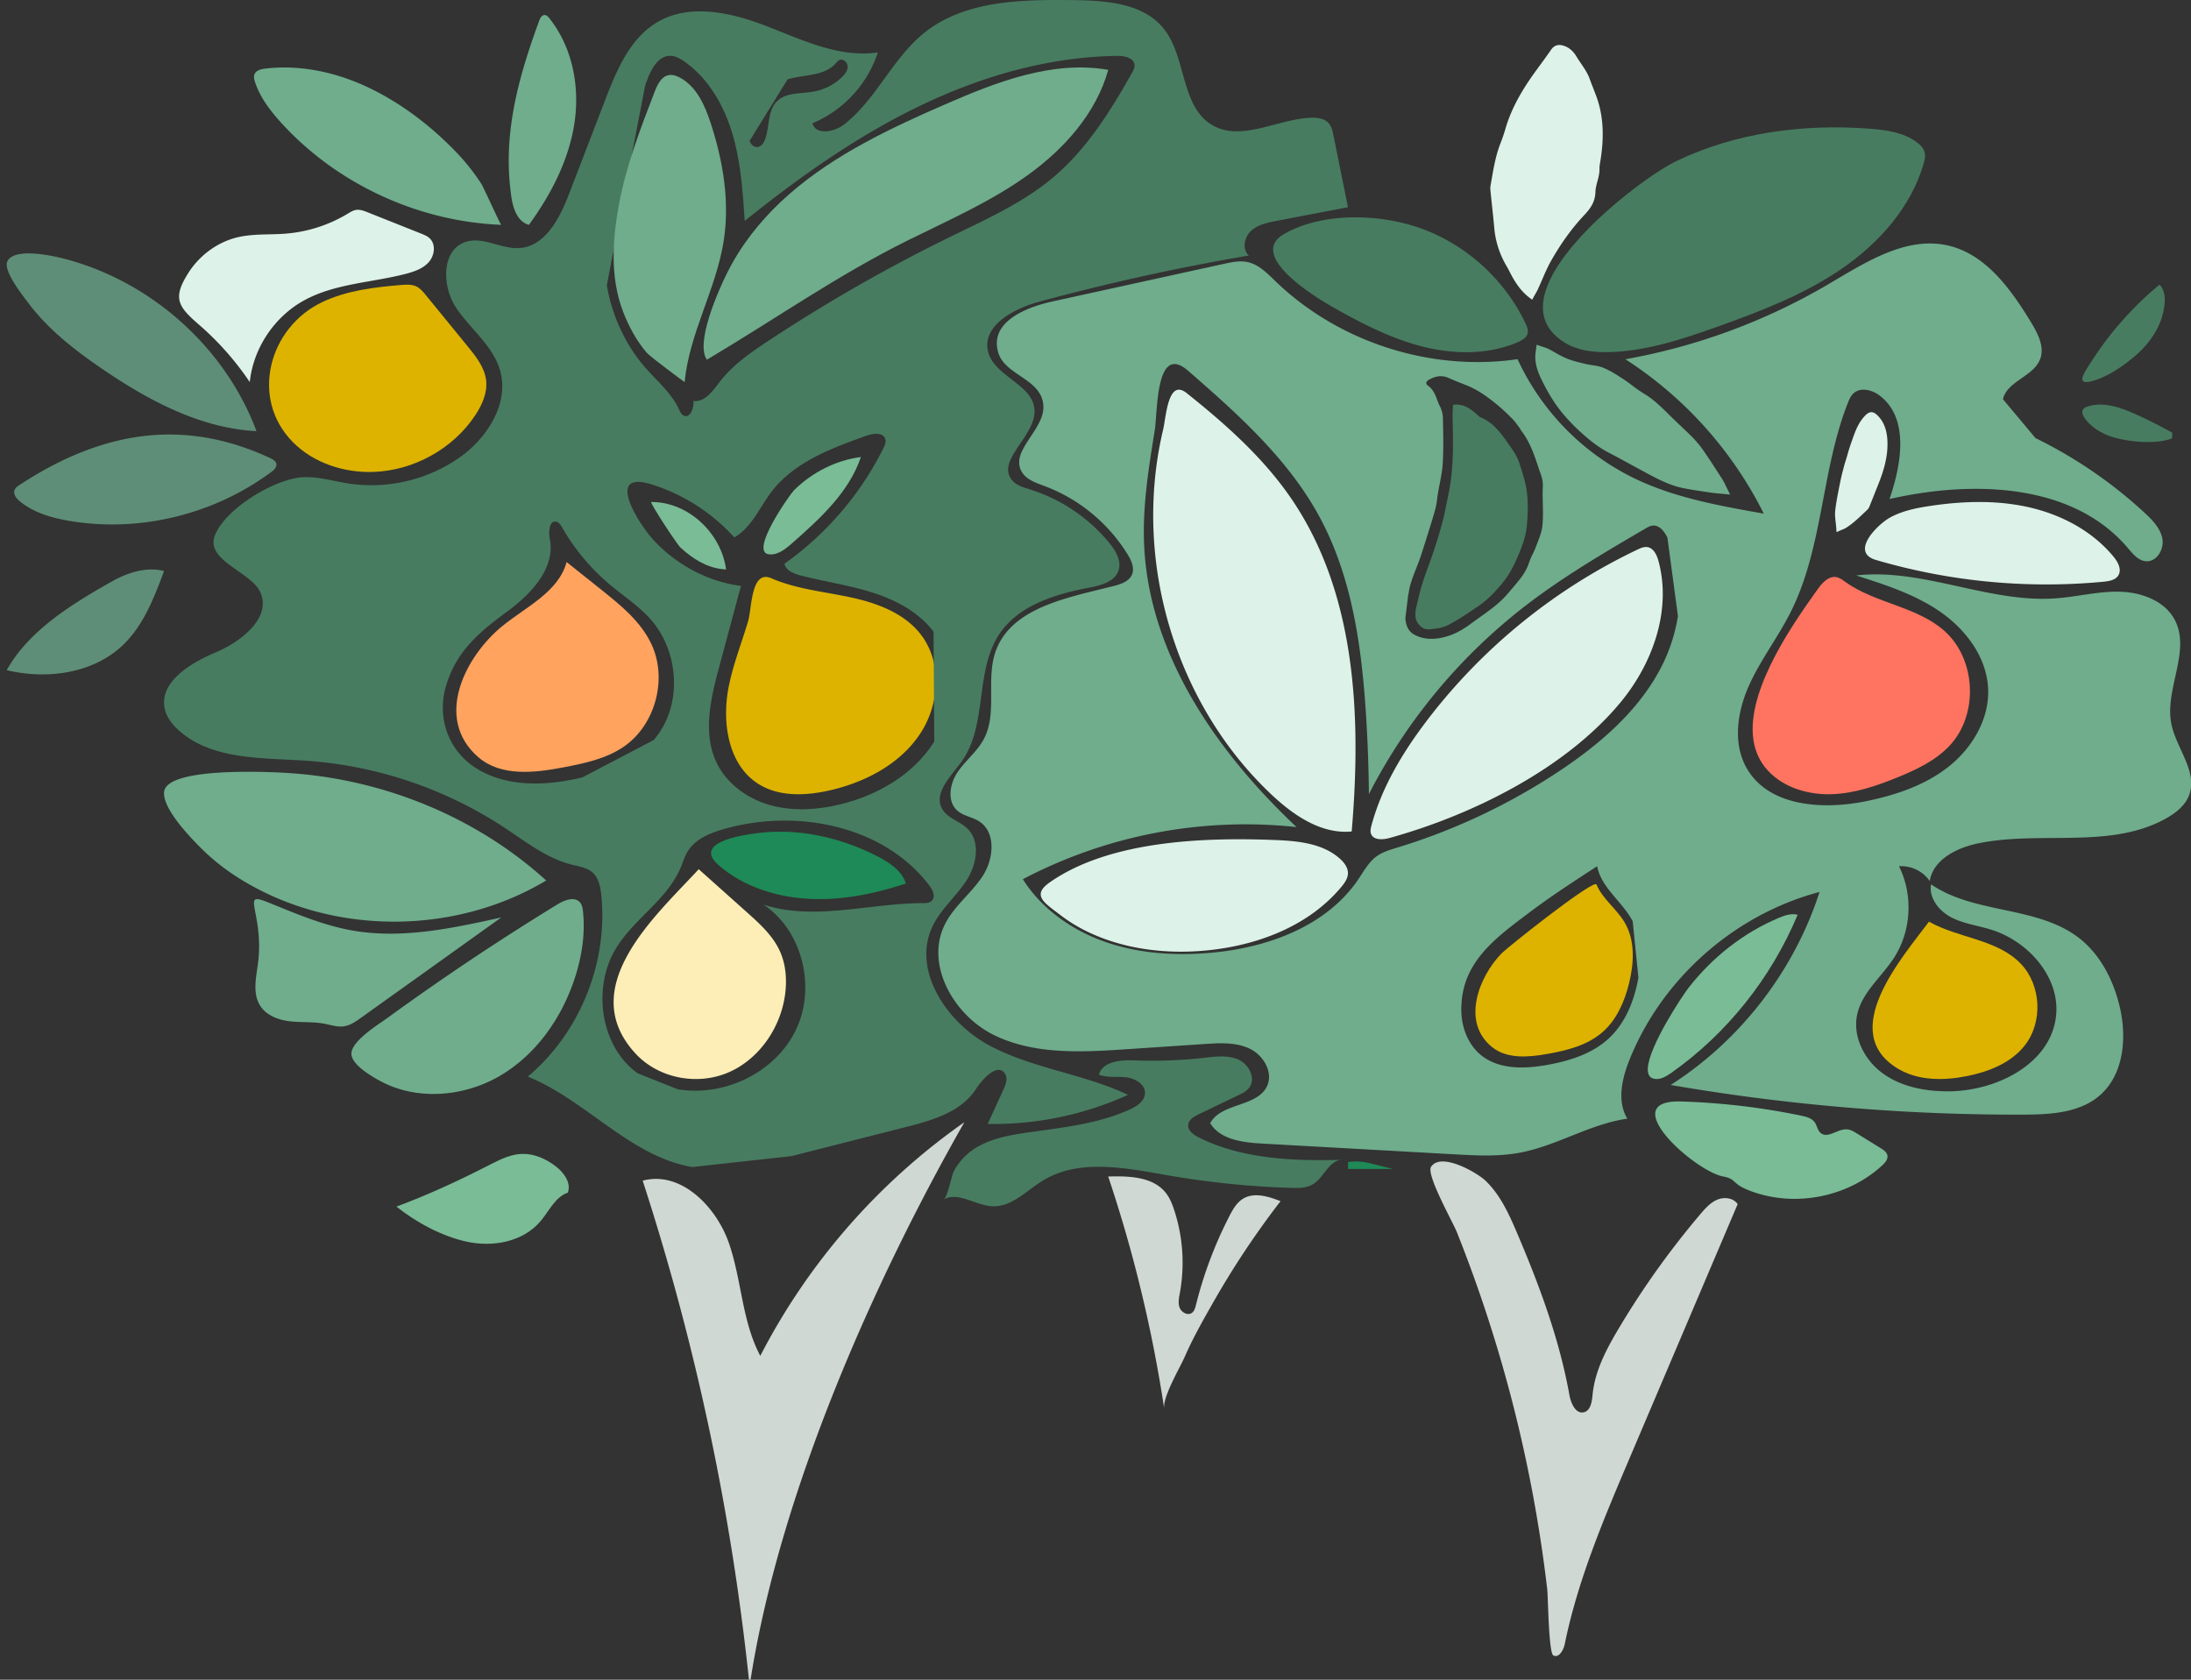 <svg xmlns="http://www.w3.org/2000/svg" width="150" height="115" viewBox="0 0 150 115"><rect x="0" y="0" width="150" height="115" fill="#333333" stroke="none"/><defs><clipPath id="a"><path d="M44 76.83h22.024v38.597H44z"/></clipPath></defs><path fill="#ddb300" d="M58.187 40.886c-1.808-.385-3.684-.557-5.378-1.295-1.404-.612-1.327 2.042-1.593 2.941-.44 1.483-1.014 2.925-1.32 4.445a9.11 9.11 0 0 0-.08.449c-.357 2.35.143 5.039 2.146 6.27 1.388.853 3.156.788 4.748.437 2.43-.536 4.807-1.75 6.216-3.795 1.41-2.044 1.62-5.002.076-6.948-1.147-1.444-3.008-2.12-4.815-2.504"/><path fill="#79bc96" d="M44.587 34.37c-.138.002 1.735 2.87 2 3.116.814.757 1.754 1.348 2.84 1.478.093.011.188.019.283.023-.347-2.555-2.666-4.645-5.123-4.617"/><path fill="#5e8e77" d="M7.644 39.817C5.039 41.29 2.128 43.055.568 45.694a8.709 8.709 0 0 0-.108.189c2.767.663 5.946.229 7.99-1.753 1.39-1.346 2.106-3.223 2.783-5.036-1.213-.307-2.5.106-3.59.723"/><path fill="#477c60" d="M47.39 79.901c-4.25-.727-7.257-4.575-11.254-6.191 3.557-2.99 5.503-7.797 5.03-12.423-.058-.564-.174-1.172-.597-1.55-.38-.341-.922-.415-1.418-.538-1.705-.423-3.129-1.552-4.595-2.521a28.256 28.256 0 0 0-13.583-4.595c-3.06-.21-6.486-.039-8.757-2.102-.412-.375-.777-.83-.917-1.37-.486-1.863 1.703-3.206 3.477-3.951 1.774-.745 3.854-2.408 3.03-4.148-.65-1.37-3.764-2.139-3.094-3.854.727-1.861 4.15-3.908 6.057-3.987 1.043-.043 2.063.272 3.094.432a10.556 10.556 0 0 0 7.572-1.76c1.944-1.357 3.471-3.772 2.783-6.043-.508-1.675-2.047-2.796-3.009-4.257-.96-1.46-.994-3.933.667-4.48 1.196-.393 2.455.514 3.711.417 1.76-.135 2.736-2.053 3.37-3.703l2.471-6.424c.787-2.043 1.698-4.24 3.588-5.344 2.255-1.317 5.121-.633 7.555.315 2.433.949 4.95 2.153 7.53 1.761a7.947 7.947 0 0 1-4.478 4.852c.217.841 1.498.61 2.18.075 2.187-1.713 3.3-4.515 5.464-6.256C66.033.03 69.898-.034 73.447.007c2.252.026 4.816.196 6.224 1.955 1.566 1.96 1.15 5.31 3.306 6.591 1.99 1.183 4.448-.396 6.76-.492.438-.018.924.04 1.218.366.209.232.278.553.34.859l.989 4.901-4.883.933c-.624.12-1.284.257-1.751.687-.468.432-.626 1.264-.152 1.688a153.165 153.165 0 0 0-14.372 3.167c-1.745.473-3.91 1.654-3.48 3.411.417 1.703 3.086 2.244 3.18 3.993.097 1.8-2.698 3.476-1.515 4.834.304.35.783.478 1.226.617a11.44 11.44 0 0 1 5.417 3.667c.434.534.84 1.222.621 1.875-.259.774-1.206 1.022-2.006 1.174-2.339.445-4.855 1.212-6.166 3.202-1.685 2.558-.779 6.25-2.584 8.725-.726.996-1.917 2.127-1.325 3.209.355.648 1.195.838 1.726 1.35.93.897.647 2.488-.057 3.57-.703 1.084-1.743 1.94-2.306 3.103-1.462 3.018.951 6.632 3.912 8.203 2.96 1.572 6.43 1.924 9.455 3.364a22.249 22.249 0 0 1-9.604 1.99l1.079-2.356c.156-.339.31-.748.116-1.067-.474-.786-1.508.276-2.007 1.046-.482.744-1.184 1.264-1.98 1.653-.869.424-1.85.693-2.786.93l-7.858 1.998zM63.912 43.25c-1.013-1.345-2.579-2.17-4.181-2.68-1.603-.51-3.279-.748-4.907-1.168-.469-.122-1.009-.333-1.12-.805a21.415 21.415 0 0 0 6.77-7.898c.101-.205.202-.437.13-.654-.149-.45-.799-.383-1.245-.225-2.425.856-4.99 1.812-6.549 3.86-.818 1.076-1.36 2.45-2.54 3.112a12.82 12.82 0 0 0-5.618-3.615c-3.337-1.056-.879 2.745.067 3.772 1.563 1.698 3.713 2.87 6.008 3.164l-1.493 5.561c-.576 2.145-1.136 4.508-.186 6.515.17.359.383.691.633.996.763.931 1.858 1.597 3.024 1.93 1.548.44 3.209.338 4.774-.035 2.588-.618 5.07-2.055 6.483-4.313zM51.318 9.644c.076.24.302.45.55.422.254-.03.419-.281.508-.521.32-.863.16-1.942.804-2.598.626-.638 1.656-.52 2.536-.679.72-.129 1.4-.478 1.926-.988.198-.193.385-.433.389-.71a.486.486 0 0 0-.048-.21c-.09-.19-.288-.328-.482-.261-.13.045-.218.163-.311.265-.788.865-2.156.725-3.271 1.071zm-9.775 9.896c.365 2.098 1.286 4.108 2.702 5.705.792.892 1.74 1.688 2.237 2.773.078.17.158.362.329.438.445.199.702-.518.665-1.005.773.103 1.323-.688 1.798-1.307.876-1.144 2.083-1.982 3.284-2.777a111.403 111.403 0 0 1 12.557-7.181c2.437-1.191 4.951-2.314 7.02-4.068 2.281-1.932 3.895-4.523 5.363-7.128.093-.165.188-.343.176-.532-.031-.49-.678-.636-1.169-.63-4.74.053-9.404 1.416-13.668 3.488-4.264 2.072-8.156 4.84-11.853 7.81-.133-2.013-.269-4.047-.846-5.98-.577-1.934-1.64-3.787-3.295-4.94-.28-.195-.592-.375-.933-.383-.82-.021-1.314.877-1.6 1.646l-.142.38zm3.204 31.13c1.11-1.265 1.54-2.994 1.354-4.667-.148-1.332-.685-2.628-1.579-3.626-.812-.906-1.847-1.577-2.778-2.36a14.57 14.57 0 0 1-3.259-3.903c-.095-.166-.207-.35-.392-.394-.501-.12-.545.696-.448 1.204.377 1.98-1.278 3.734-2.9 4.928-1.938 1.428-3.49 2.713-4.202 5.084-.657 2.188.142 4.515 2.162 5.725 2.109 1.264 4.774 1.136 7.164.563zm1.645 23.904c3.183.536 6.668-1.128 8.082-4.031 1.415-2.903.485-6.805-2.194-8.605 3.473 1.122 7.225-.094 10.874-.105.23 0 .487-.007.647-.173.13-.135.145-.314.1-.498a1.542 1.542 0 0 0-.273-.532c-3.129-4.126-9.113-5.296-14.086-3.864-.955.275-1.956.689-2.47 1.54-.216.357-.328.764-.494 1.146-1.094 2.511-3.834 3.779-4.87 6.411-1.011 2.574-.361 5.97 1.957 7.624z"/><path fill="#6fad8c" d="M39.246 67.28c.55-1.558.838-3.225.668-4.867-.022-.223-.06-.46-.207-.63-.366-.427-1.062-.16-1.542.134A176.57 176.57 0 0 0 26.5 69.71c-.614.447-2.447 1.561-2.441 2.437.006.778 1.509 1.626 2.098 1.93 2.407 1.239 5.423 1.015 7.805-.273.073-.04.146-.08.217-.121 2.415-1.394 4.142-3.79 5.066-6.404m-4.926-4.466c-3.207.71-6.494 1.424-9.744.965-2.105-.298-4.035-1.109-5.995-1.907-1.429-.582-1.28-.403-1.023 1.01.182.997.242 1.996.114 3.005-.126.993-.394 2.084.12 2.936.419.692 1.248 1.004 2.036 1.098.788.094 1.593.02 2.373.167.397.076.795.208 1.194.193a1.57 1.57 0 0 0 .166-.016c.427-.066.798-.326 1.152-.58l9.607-6.871"/><path fill="#1e8a57" d="M49.2 59.236c1.663 1.45 3.927 2.185 6.18 2.303 2.186.114 4.369-.317 6.442-.986l.196-.064c-.266-.872-1.13-1.445-1.972-1.875-2.473-1.264-5.335-1.927-8.12-1.584-1.26.154-4.501.659-2.726 2.206"/><path fill="#6fad8c" d="M37.393 60.282c-4.815-4.372-11.167-6.941-17.636-7.356-1.54-.099-8.343-.404-8.522 1.288-.12 1.151 1.794 3.117 2.525 3.85a14.368 14.368 0 0 0 1.978 1.65c.52.362 1.063.694 1.618.995 6.145 3.337 14.04 3.169 20.037-.427"/><path fill="#fceeb6" d="M49.865 73.424c2.12-.91 3.628-3.107 3.899-5.46.109-.942.03-1.924-.348-2.789a4.889 4.889 0 0 0-.593-.997c-.474-.628-1.072-1.168-1.659-1.693l-3.328-2.975c-2.855 3.104-8.527 8.07-4.33 12.617 1.583 1.716 4.238 2.208 6.36 1.297"/><path fill="#6fad8c" d="M44.27 24.146c.222.26 2.599 2.025 2.6 2.017.314-3.313 2.136-6.326 2.667-9.613.438-2.71-.024-5.498-.879-8.111-.396-1.214-.956-2.495-2.092-3.117-.234-.128-.5-.224-.765-.182-.5.08-.77.6-.954 1.07-.007.014-.012.03-.018.045-.966 2.5-1.936 5.015-2.435 7.643-.467 2.458-.647 5.089.273 7.468.383.989.912 1.966 1.604 2.78m4.124.481c4.625-2.742 8.959-5.8 13.81-8.196 2.776-1.372 5.634-2.629 8.145-4.432 2.512-1.805 4.696-4.246 5.522-7.215-3.79-.665-7.601.809-11.127 2.343-3.782 1.646-7.574 3.433-10.68 6.137-1.55 1.348-2.914 2.944-3.922 4.735-.13.233-.255.469-.374.707-.578 1.166-2.187 4.768-1.374 5.921"/><path fill="#ffa35f" d="M41.177 40.384l-2.386-1.904c-.555 2.048-2.758 3.05-4.396 4.38-2.526 2.054-4.735 6.315-1.643 8.986 1.552 1.34 3.866 1.068 5.87.682 1.415-.273 2.866-.58 4.061-1.392 1.138-.773 1.917-2.005 2.24-3.349.296-1.232.21-2.556-.332-3.702-.726-1.536-2.092-2.646-3.414-3.7z"/><path fill="#79bc96" d="M52.635 37.95c.6.075 1.137-.355 1.594-.758 1.905-1.68 3.888-3.475 4.71-5.902-1.715.22-3.336 1.05-4.577 2.27-.122.12-.893 1.176-1.464 2.223-.57 1.046-.94 2.083-.263 2.167"/><path fill="#477c60" d="M91.262 21.034c1.94 1.096 3.94 2.134 6.096 2.685 2.156.552 4.5.586 6.548-.289.298-.127.621-.315.685-.634.043-.217-.048-.435-.142-.634-1.482-3.144-4.297-5.618-7.585-6.666a13.663 13.663 0 0 0-4.04-.616c-1.75-.003-3.511.336-4.915 1.143-2.502 1.438 1.952 4.22 3.353 5.011"/><path fill="#ddf2e8" d="M102.054 13.204l.09.858c.054.497.11 1.011.153 1.516.079.942.37 1.84.863 2.672.073.122.137.248.206.382.064.126.131.256.205.383.251.429.567.923 1.131 1.36l.19.147.116-.21c.038-.07.074-.132.107-.189.067-.116.124-.217.174-.325.1-.217.197-.44.29-.655.183-.425.373-.863.6-1.266.693-1.228 1.444-2.262 2.294-3.165.383-.405.739-.877.753-1.574.006-.228.066-.457.13-.7.076-.28.154-.57.148-.885-.003-.138.02-.287.046-.438.303-1.8.214-3.253-.28-4.57l-.21-.548c-.08-.203-.161-.412-.237-.62-.146-.389-.374-.723-.595-1.047-.103-.153-.211-.311-.306-.47-.221-.37-.512-.614-.863-.726-.24-.077-.592-.131-.87.273a41.59 41.59 0 0 1-.73 1.018c-.153.21-.312.427-.465.642-.982 1.375-1.6 2.586-1.946 3.808a11.25 11.25 0 0 1-.334.966c-.313.81-.46 1.662-.602 2.486l-.067.388c-.027.15-.011.3.003.433z"/><path fill="#477c60" d="M107.137 23.466c.913.557 2.033.672 3.105.639 2.531-.078 4.975-.895 7.358-1.746 2.941-1.05 5.892-2.182 8.464-3.943 2.573-1.762 4.767-4.228 5.63-7.208.072-.25.135-.515.075-.768-.073-.3-.308-.534-.559-.717-.913-.665-2.094-.828-3.224-.913-4.533-.342-9.205.266-13.286 2.253-.972.474-2.877 1.77-4.691 3.388-3.29 2.936-6.281 6.934-2.872 9.015"/><path fill="#6fad8c" d="M108.519 24.911l-.12-.03c-.388-.094-.788-.192-1.152-.342a6.588 6.588 0 0 1-.755-.388 11.619 11.619 0 0 0-.478-.261c-.123-.063-.25-.102-.385-.145-.06-.019-.123-.038-.19-.062l-.24-.083-.03.255-.025.178a2.82 2.82 0 0 0-.032.295c-.027.648.2 1.205.448 1.71.484.984.969 1.742 1.525 2.387.381.44.749.818 1.124 1.155.548.494 1.151 1 1.848 1.367.558.294 1.122.601 1.667.898l1.002.543c.845.455 1.616.846 2.488 1.026.525.108 1.062.187 1.581.264l.338.05c.188.028.375.045.592.063l.349.032.374.037-.17-.339-.128-.262a3.919 3.919 0 0 0-.225-.429c-.387-.604-.8-1.248-1.238-1.886a7.166 7.166 0 0 0-.736-.92c-.295-.305-.608-.6-.91-.886a37.359 37.359 0 0 1-.457-.435c-.115-.11-.23-.224-.343-.336-.513-.508-1.043-1.033-1.697-1.42a8.577 8.577 0 0 1-.774-.538c-.2-.15-.406-.304-.62-.444l-.033-.022c-.423-.276-.861-.561-1.336-.757-.26-.106-.536-.15-.803-.19a5.51 5.51 0 0 1-.459-.085"/><path fill="#79bc96" d="M38.06 79.86c-.672-.517-1.485-.885-2.323-.859-.735.024-1.429.345-2.088.683-2.167 1.112-4.255 2.088-6.509 2.925 1.358 1.085 3.09 2.018 4.778 2.395 1.804.402 3.887.033 5.097-1.407.587-.698 1.005-1.656 1.857-1.942l.023-.066c.198-.642-.302-1.317-.836-1.728"/><path fill="#477c60" d="M143.556 25.99c.93-.326 1.906-1.007 2.658-1.655 1.044-.9 1.874-2.165 1.98-3.577.035-.455-.028-.963-.352-1.268a22.744 22.744 0 0 0-4.538 5.072c-.415.632-.812 1.212-.734 1.464.054.174.332.192.986-.036"/><path fill="#ddb300" d="M28.51 19.614c-.32-.155-.695-.132-1.05-.103-1.846.153-3.726.378-5.396 1.17-3.652 1.73-4.984 6.59-2.011 9.591 1.414 1.43 3.5 2.11 5.522 2.038 2.76-.099 5.433-1.584 6.951-3.864.475-.712.85-1.546.756-2.394-.1-.889-.69-1.637-1.259-2.333l-1.917-2.347-.963-1.179c-.182-.223-.373-.453-.633-.58"/><path fill="#5e8e77" d="M18.921 31.771c-.03-.2-.229-.316-.406-.4-6.052-2.831-11.668-1.788-17.19 1.84-.132.087-.27.184-.327.334-.11.288.125.586.358.777.961.787 2.185 1.134 3.391 1.34 2.765.468 5.626.256 8.312-.57a18.3 18.3 0 0 0 5.524-2.784c.177-.132.372-.314.338-.537M4.14 17.65c-.704-.172-3.214-.696-3.639.252-.29.65 1.045 2.314 1.416 2.812 1.355 1.822 3.192 3.252 5.06 4.528.406.277.819.551 1.237.817 2.852 1.813 5.982 3.285 9.344 3.459C15.4 23.722 10.206 19.127 4.14 17.65"/><path fill="#ddf2e8" d="M13.644 22.248A19.799 19.799 0 0 1 17.1 26.16c.238-2.303 1.661-4.452 3.694-5.58 2.107-1.168 4.634-1.224 6.969-1.826.586-.152 1.194-.358 1.594-.81.4-.452.497-1.22.055-1.632-.163-.151-.376-.237-.582-.32l-3.687-1.467c-.238-.094-.488-.19-.742-.157-.22.029-.415.153-.605.268a9.739 9.739 0 0 1-4.192 1.356c-1.08.09-2.178.002-3.237.23-1.426.308-2.691 1.236-3.467 2.457-.465.73-.665 1.251-.636 1.703.04.633.53 1.128 1.381 1.867"/><path fill="#6fad8c" d="M32.946 12.575a14.638 14.638 0 0 0-1.88-2.33c-1.611-1.643-3.514-3.102-5.59-4.13-2.248-1.116-4.804-1.715-7.304-1.42-.294.035-.636.118-.747.388-.07.17-.023.363.035.538.35 1.06 1.052 1.974 1.809 2.804.372.408.76.801 1.165 1.178 3.726 3.476 8.751 5.59 13.885 5.79-.062-.002-1.204-2.557-1.373-2.818m3.264 2.819c1.517-2.081 2.724-4.42 3.112-6.928.388-2.507-.111-5.2-1.715-7.222-.08-.1-.18-.208-.311-.214-.198-.009-.315.204-.38.383-.993 2.712-1.808 5.378-2.028 8.142a17.41 17.41 0 0 0 .118 3.905c.115.788.403 1.713 1.203 1.934"/><path fill="#79bc96" d="M113.195 73.847c.434.118.873-.144 1.243-.406 3.785-2.674 6.815-6.468 8.632-10.81-.432-.117-.885.04-1.298.214-2.407 1.013-4.536 2.688-6.163 4.773-.429.55-2.729 4.009-2.797 5.534-.017.363.093.616.383.695"/><path fill="#ddf2e8" d="M81.24 26.912c-1.283-1.024-1.4 1.623-1.612 2.509a25.05 25.05 0 0 0-.601 3.86 26.555 26.555 0 0 0 .561 7.782c1.113 5.023 3.668 9.76 7.446 13.324 1.513 1.427 3.425 2.744 5.506 2.539.132-1.558.224-3.138.252-4.722.114-6.406-.82-12.868-4.412-18.103-1.913-2.789-4.486-5.072-7.14-7.19"/><path fill="#6fad8c" d="M139.354 29.994a31.152 31.152 0 0 1 7.487 5.131c.534.495 1.078 1.058 1.201 1.774.125.717-.396 1.58-1.122 1.526-.53-.038-.908-.509-1.252-.914-3.78-4.45-10.612-4.64-16.309-3.345.829-2.404 1.357-5.542-.67-7.08-.515-.393-1.3-.596-1.783-.164-.2.179-.31.436-.408.686-1.809 4.613-1.683 9.872-3.907 14.301-.875 1.743-2.093 3.305-2.88 5.089-.787 1.784-1.091 3.946-.109 5.63 1.52 2.608 5.213 2.83 8.171 2.222 2.03-.417 4.054-1.098 5.67-2.391 1.617-1.294 2.774-3.285 2.666-5.35-.11-2.11-1.506-3.984-3.238-5.196-1.732-1.213-3.781-1.872-5.796-2.515 4.572-.52 9.064 1.895 13.653 1.568 1.473-.105 2.925-.493 4.4-.455 1.476.038 3.068.62 3.758 1.924 1.129 2.137-.706 4.751-.232 7.12.338 1.686 1.828 3.28 1.217 4.887-.268.705-.9 1.208-1.558 1.58a8.406 8.406 0 0 1-.744.37c-3.681 1.619-8.143.518-12.155 1.351-1.456.303-3.066 1.109-3.3 2.576a2.388 2.388 0 0 0-2.108-1.013c.982 1.953.851 4.419-.33 6.257-.837 1.303-2.174 2.347-2.52 3.856-.35 1.52.474 3.145 1.736 4.064 1.262.92 2.879 1.23 4.44 1.234 3.29.009 7.027-1.84 7.422-5.102.326-2.681-1.884-5.187-4.47-5.977-.903-.277-1.865-.397-2.702-.835-.837-.438-1.545-1.33-1.376-2.258 2.978 2.052 7.26 1.456 10.12 3.668 1.45 1.122 2.339 2.847 2.774 4.628.53 2.161.32 4.742-1.378 6.183-1.394 1.183-3.383 1.283-5.213 1.288a139.41 139.41 0 0 1-24.131-2.03c4.781-3.059 8.45-7.815 10.192-13.214-5.79 1.526-10.754 5.897-12.994 11.444-.529 1.309-.893 2.867-.166 4.078-2.552.358-4.82 1.854-7.352 2.327-1.487.279-3.016.196-4.526.11l-13.139-.734c-1.32-.074-2.85-.267-3.54-1.394.74-1.4 3.182-1.094 3.879-2.514.46-.94-.213-2.116-1.153-2.577-.94-.462-2.04-.402-3.085-.332l-5.403.361c-3.07.205-6.306.38-9.063-.984-2.757-1.363-4.718-4.844-3.33-7.586.63-1.247 1.815-2.122 2.579-3.292.764-1.17.929-3.004-.254-3.75-.466-.294-1.063-.36-1.478-.722-.722-.632-.528-1.833.008-2.629.534-.796 1.331-1.403 1.787-2.247.965-1.783.152-4.053.803-5.973 1.045-3.082 4.985-3.737 8.14-4.544.481-.123 1.017-.31 1.212-.766.195-.458-.043-.978-.304-1.401a11.412 11.412 0 0 0-5.674-4.665c-.59-.22-1.253-.435-1.568-.979-.83-1.437 1.574-2.864 1.482-4.52-.1-1.84-2.594-2.06-3.079-3.609-.678-2.168 2.012-3.16 3.694-3.53l11.75-2.577c.532-.117 1.083-.234 1.615-.12.768.164 1.349.77 1.914 1.315 4.322 4.17 10.622 6.197 16.57 5.333a17.009 17.009 0 0 0 8.05 8.184c2.753 1.316 5.801 1.86 8.807 2.39a26.874 26.874 0 0 0-9.474-10.57 41.989 41.989 0 0 0 13.811-5.087c2.56-1.5 5.34-3.347 8.237-2.708 2.61.577 4.342 2.994 5.729 5.277.466.768.938 1.684.613 2.52-.46 1.185-2.256 1.496-2.543 2.734zM96.214 42.32c.033.55.233.92.61 1.128.564.31 1.216.371 1.995.186.623-.148 1.227-.445 1.845-.906.21-.157.427-.31.636-.46.728-.518 1.415-1.007 1.971-1.678a19.256 19.256 0 0 1 .343-.404c.444-.523.86-1.014 1.063-1.652a4.49 4.49 0 0 1 .254-.598c.075-.156.148-.304.203-.457.04-.108.082-.217.124-.326.145-.373.294-.758.335-1.135.055-.504.042-1.03.03-1.54-.003-.16-.008-.323-.01-.486h-.002v-.191c0-.098.004-.196.007-.291.008-.211.016-.41-.015-.599a3.526 3.526 0 0 0-.179-.61c-.032-.09-.065-.184-.096-.277-.293-.912-.605-1.793-1.188-2.55a.41.41 0 0 1-.058-.107l-.007-.016c-.05-.065-.098-.131-.147-.197-.123-.167-.238-.325-.373-.462-.392-.4-.724-.707-1.043-.97-.62-.51-1.309-1.027-2.132-1.35-.44-.173-.838-.331-1.23-.505a1.248 1.248 0 0 0-.512-.113c-.257 0-.525.082-.816.247-.107.06-.172.142-.176.218-.005.08.06.143.113.182.369.266.51.643.633.976.054.147.107.286.174.413.134.25.214.56.22.853l.004.216c.02.93.039 1.893-.015 2.84-.027.487-.121.972-.213 1.441-.04.205-.08.417-.116.625-.019.12-.036.243-.052.362a5.751 5.751 0 0 1-.156.833c-.267.922-.564 1.85-.851 2.75l-.09.277c-.1.313-.22.62-.338.917-.228.579-.444 1.125-.523 1.722a.333.333 0 0 1-.024.085zm15.564 20.752c-.701-1.336-2.155-2.285-2.433-3.767-1.593 1.035-3.189 2.071-4.706 3.216-2.346 1.771-4.675 3.453-4.592 6.743.029 1.126.478 2.275 1.356 2.982.694.56 1.557.787 2.457.829.689.031 1.398-.046 2.07-.167 1.515-.273 3.054-.752 4.188-1.792 1.166-1.07 1.779-2.627 2.05-4.186zm2.376-26.268c-.204-.412-.542-.86-1-.82-.181.015-.346.11-.503.202-2.81 1.644-5.63 3.294-8.209 5.282a38.474 38.474 0 0 0-10.724 12.9 100.211 100.211 0 0 0-.2-5.461c-.297-4.655-.959-9.408-3.178-13.512-2.145-3.967-5.591-7.047-8.996-10.007-2.237-1.945-2.083 2.795-2.286 4.061-.415 2.587-.843 5.193-.73 7.823.319 7.51 4.961 14.198 10.436 19.353a32.786 32.786 0 0 0-18.738 3.57c1.288 2.037 3.374 3.502 5.653 4.295 2.278.794 4.742.952 7.146.748 3.902-.33 7.98-1.8 10.171-5.042.376-.556.704-1.17 1.246-1.565.417-.304.924-.45 1.416-.6a42.362 42.362 0 0 0 11.117-5.255c2.673-1.781 5.197-3.932 6.76-6.735a11.683 11.683 0 0 0 1.34-3.856z"/><path fill="#ddf2e8" d="M112.767 37.455c-.225-.029-.445.069-.65.166a39.45 39.45 0 0 0-14.443 11.731c-1.644 2.167-3.078 4.544-3.782 7.167-.05.188-.096.391-.027.573.167.443.803.408 1.261.281 5.63-1.556 12.014-4.708 15.8-9.264a13.56 13.56 0 0 0 1.56-2.328c1.202-2.279 1.723-4.9 1.06-7.36-.114-.424-.341-.91-.779-.966m-21.019 21.35c-1.154-1.047-2.825-1.227-4.375-1.29-4.818-.196-11.365 0-15.505 2.895-1.281.897-.342 1.418.757 2.26.909.697 1.937 1.226 3.009 1.615 2.056.747 4.293.977 6.465.827 3.642-.253 7.38-1.567 9.731-4.388.227-.273.45-.585.453-.941 0-.03-.001-.06-.004-.09-.033-.347-.27-.651-.53-.888"/><path fill="#477c60" d="M97.28 42.896a.773.773 0 0 0 .54.192c.461-.038.946-.093 1.339-.301.748-.396 1.446-.875 2.122-1.339.607-.418 1.096-.956 1.533-1.475.57-.674.926-1.447 1.227-2.18.293-.716.45-1.305.496-1.853.071-.874.11-1.812-.088-2.742a12.568 12.568 0 0 0-.32-1.142l-.09-.29c-.161-.526-.475-.965-.778-1.39l-.123-.173c-.455-.646-.968-1.305-1.796-1.642-.058-.023-.12-.084-.186-.148-.043-.04-.086-.083-.135-.123l-.021-.016c-.345-.279-.735-.593-1.328-.573l-.193.007-.01.185a6.349 6.349 0 0 1-.01.151 3.608 3.608 0 0 0-.014.31c.002.28.008.566.014.843.012.613.024 1.247.005 1.87-.034 1.102-.131 1.994-.307 2.804-.045.21-.088.426-.13.633-.08.404-.164.821-.27 1.224-.153.586-.341 1.21-.61 2.023-.108.328-.23.659-.346.98-.143.39-.29.795-.417 1.2-.152.479-.267.973-.379 1.452l-.066.283a1.844 1.844 0 0 0-.034.532c.015.25.158.517.375.698"/><path fill="#ddb300" d="M109.299 60.554c-.007-.016-.024-.024-.05-.024-.593.002-6.015 4.3-6.46 4.756-1.51 1.547-2.787 4.673-.637 6.404 1.01.812 2.45.7 3.723.477 1.38-.24 2.81-.592 3.862-1.526.956-.848 1.488-2.087 1.795-3.333.341-1.382.417-2.926-.303-4.15-.55-.937-1.515-1.6-1.93-2.604m20.627 12.606c1.406.848 3.167.832 4.772.506 1.481-.302 2.987-.898 3.926-2.097 1.252-1.597 1.124-4.131-.28-5.592-1.617-1.682-4.257-1.733-6.282-2.877-1.847 2.476-6.304 7.544-2.136 10.06"/><path fill="#477c60" d="M148.705 30.015l.011-.39a32.955 32.955 0 0 0-2.486-1.257 13.768 13.768 0 0 0-.496-.214c-.918-.372-1.92-.627-2.84-.312a.587.587 0 0 0-.254.145c-.16.181-.052.455.088.65.529.736 1.418 1.197 2.342 1.404 1.052.236 2.597.366 3.635-.026"/><path fill="#ddf2e8" d="M127.85 34.891a.683.683 0 0 0 .153-.254l.292-.734c.09-.229.182-.457.274-.686.364-.905.725-1.99.64-3.158-.053-.703-.276-1.236-.684-1.63-.29-.28-.533-.278-.816.006-.492.497-.708 1.122-.917 1.727a11.451 11.451 0 0 0-.297.92l-.085.292-.055.176c-.041.13-.084.266-.119.404l-.033.128c-.077.299-.158.608-.218.919l-.067.334c-.105.526-.213 1.07-.275 1.615-.031.265 0 .527.031.805.015.127.029.257.039.392l.02.281.258-.112c.06-.026.11-.047.154-.064.087-.035.156-.063.223-.104.46-.286.848-.655 1.224-1.013l.258-.244"/><path fill="#79bc96" d="M126.443 77.32c-.631-.043-1.32.658-1.8.246-.213-.182-.242-.5-.405-.729-.204-.286-.579-.382-.922-.453a47.39 47.39 0 0 0-8.22-.971c-4.537-.137.814 4.673 2.807 5.118.205.046.417.084.6.189.16.092.288.233.433.349.23.185.502.31.777.42 3.047 1.213 6.765.516 9.167-1.722.183-.17.373-.389.339-.637-.033-.24-.26-.397-.464-.523l-.366-.226-1.263-.78c-.211-.13-.435-.265-.683-.282"/><path fill="#ff7461" d="M120.005 50.323c.071.92.392 1.764 1.061 2.471 1.093 1.153 2.752 1.63 4.334 1.58 1.583-.052 3.11-.578 4.576-1.182 1.279-.525 2.564-1.139 3.509-2.153 1.98-2.127 1.807-5.902-.36-7.837-1.896-1.693-4.725-1.88-6.79-3.36-.187-.135-.377-.284-.604-.328-.526-.103-.97.378-1.281.816-1.57 2.199-4.706 6.602-4.445 9.993z"/><path fill="#ddf2e8" d="M128.432 38.338a41.455 41.455 0 0 0 15.585 1.489c.386-.037.829-.116 1.02-.454.229-.404-.046-.902-.34-1.26-1.448-1.758-3.57-2.878-5.786-3.382-2.216-.504-4.53-.428-6.777-.092-.93.14-1.87.328-2.7.772-.466.249-1.238.913-1.581 1.56-.3.565-.271 1.117.58 1.367"/><path fill="#477c60" d="M82.079 77.88c-.368-.183-.778-.48-.73-.883.04-.347.4-.555.718-.709l2.703-1.3c.275-.131.56-.271.745-.51.485-.623.008-1.596-.715-1.926-.722-.33-1.561-.219-2.353-.13-1.59.178-3.194.236-4.794.175-.946-.036-2.18.077-2.419.981.586.225 1.244.107 1.869.18.624.074 1.32.493 1.284 1.112-.029.521-.553.865-1.033 1.085-2.156.987-4.568 1.236-6.92 1.57-1.14.164-2.298.357-3.317.885a4.288 4.288 0 0 0-1.786 1.717c-.208.364-.438 1.826-.741 2.002.996-.58 2.185.402 3.34.458 1.331.065 2.35-1.08 3.484-1.77 2.477-1.508 5.65-.853 8.517-.353a60.24 60.24 0 0 0 8.456.864c.505.016 1.04.018 1.476-.235.52-.3.825-.92 1.247-1.322.19-.18.402-.318.669-.362-3.308.085-6.745-.06-9.7-1.53"/><g clip-path="url(#a)"><path fill="#d0d8d4" d="M52.051 92.827c-1.258-2.362-1.27-5.176-2.143-7.704-.872-2.528-3.311-4.992-5.908-4.288a167.776 167.776 0 0 1 7.32 34.593c1.976-13.18 8.618-27.92 14.704-38.598a44.403 44.403 0 0 0-13.973 15.997"/></g><path fill="#d0d8d4" d="M85.137 82.049c-.458.263-.733.746-.972 1.213a28.23 28.23 0 0 0-2.29 6.09c-.05.2-.11.42-.282.538-.287.195-.706-.037-.83-.357-.125-.32-.05-.677.013-1.014a11.573 11.573 0 0 0-.379-5.645c-.142-.437-.315-.874-.607-1.233-.883-1.084-2.51-1.134-3.92-1.091a94.016 94.016 0 0 1 3.833 15.893c-.12-.795 1.08-2.802 1.42-3.582.552-1.263 1.247-2.486 1.928-3.683a59.749 59.749 0 0 1 4.468-6.747l.15-.195c-.817-.315-1.774-.623-2.532-.187"/><path fill="#1e8a57" d="M92.484 79.537l-.194.02.01.476h3.068l-1.607-.396a3.745 3.745 0 0 0-1.277-.1"/><path fill="#d0d8d4" d="M117.58 82.13c-.473.195-.83.596-1.162.987a57.765 57.765 0 0 0-5.604 7.848c-.835 1.403-1.627 2.894-1.783 4.523-.046.478-.133 1.091-.597 1.201-.563.134-.887-.615-.99-1.188-.692-3.842-2.064-7.525-3.595-11.111-.552-1.291-1.15-2.609-2.166-3.57-.555-.525-3.025-1.973-3.71-.933-.349.531 1.5 3.8 1.767 4.47a96.243 96.243 0 0 1 6.186 24.447c.061.529.094 4.368.42 4.534.38.194.692-.358.78-.78.9-4.4 2.669-8.563 4.424-12.691l7.36-17.302.053-.124c-.284-.428-.91-.507-1.383-.311"/></svg>